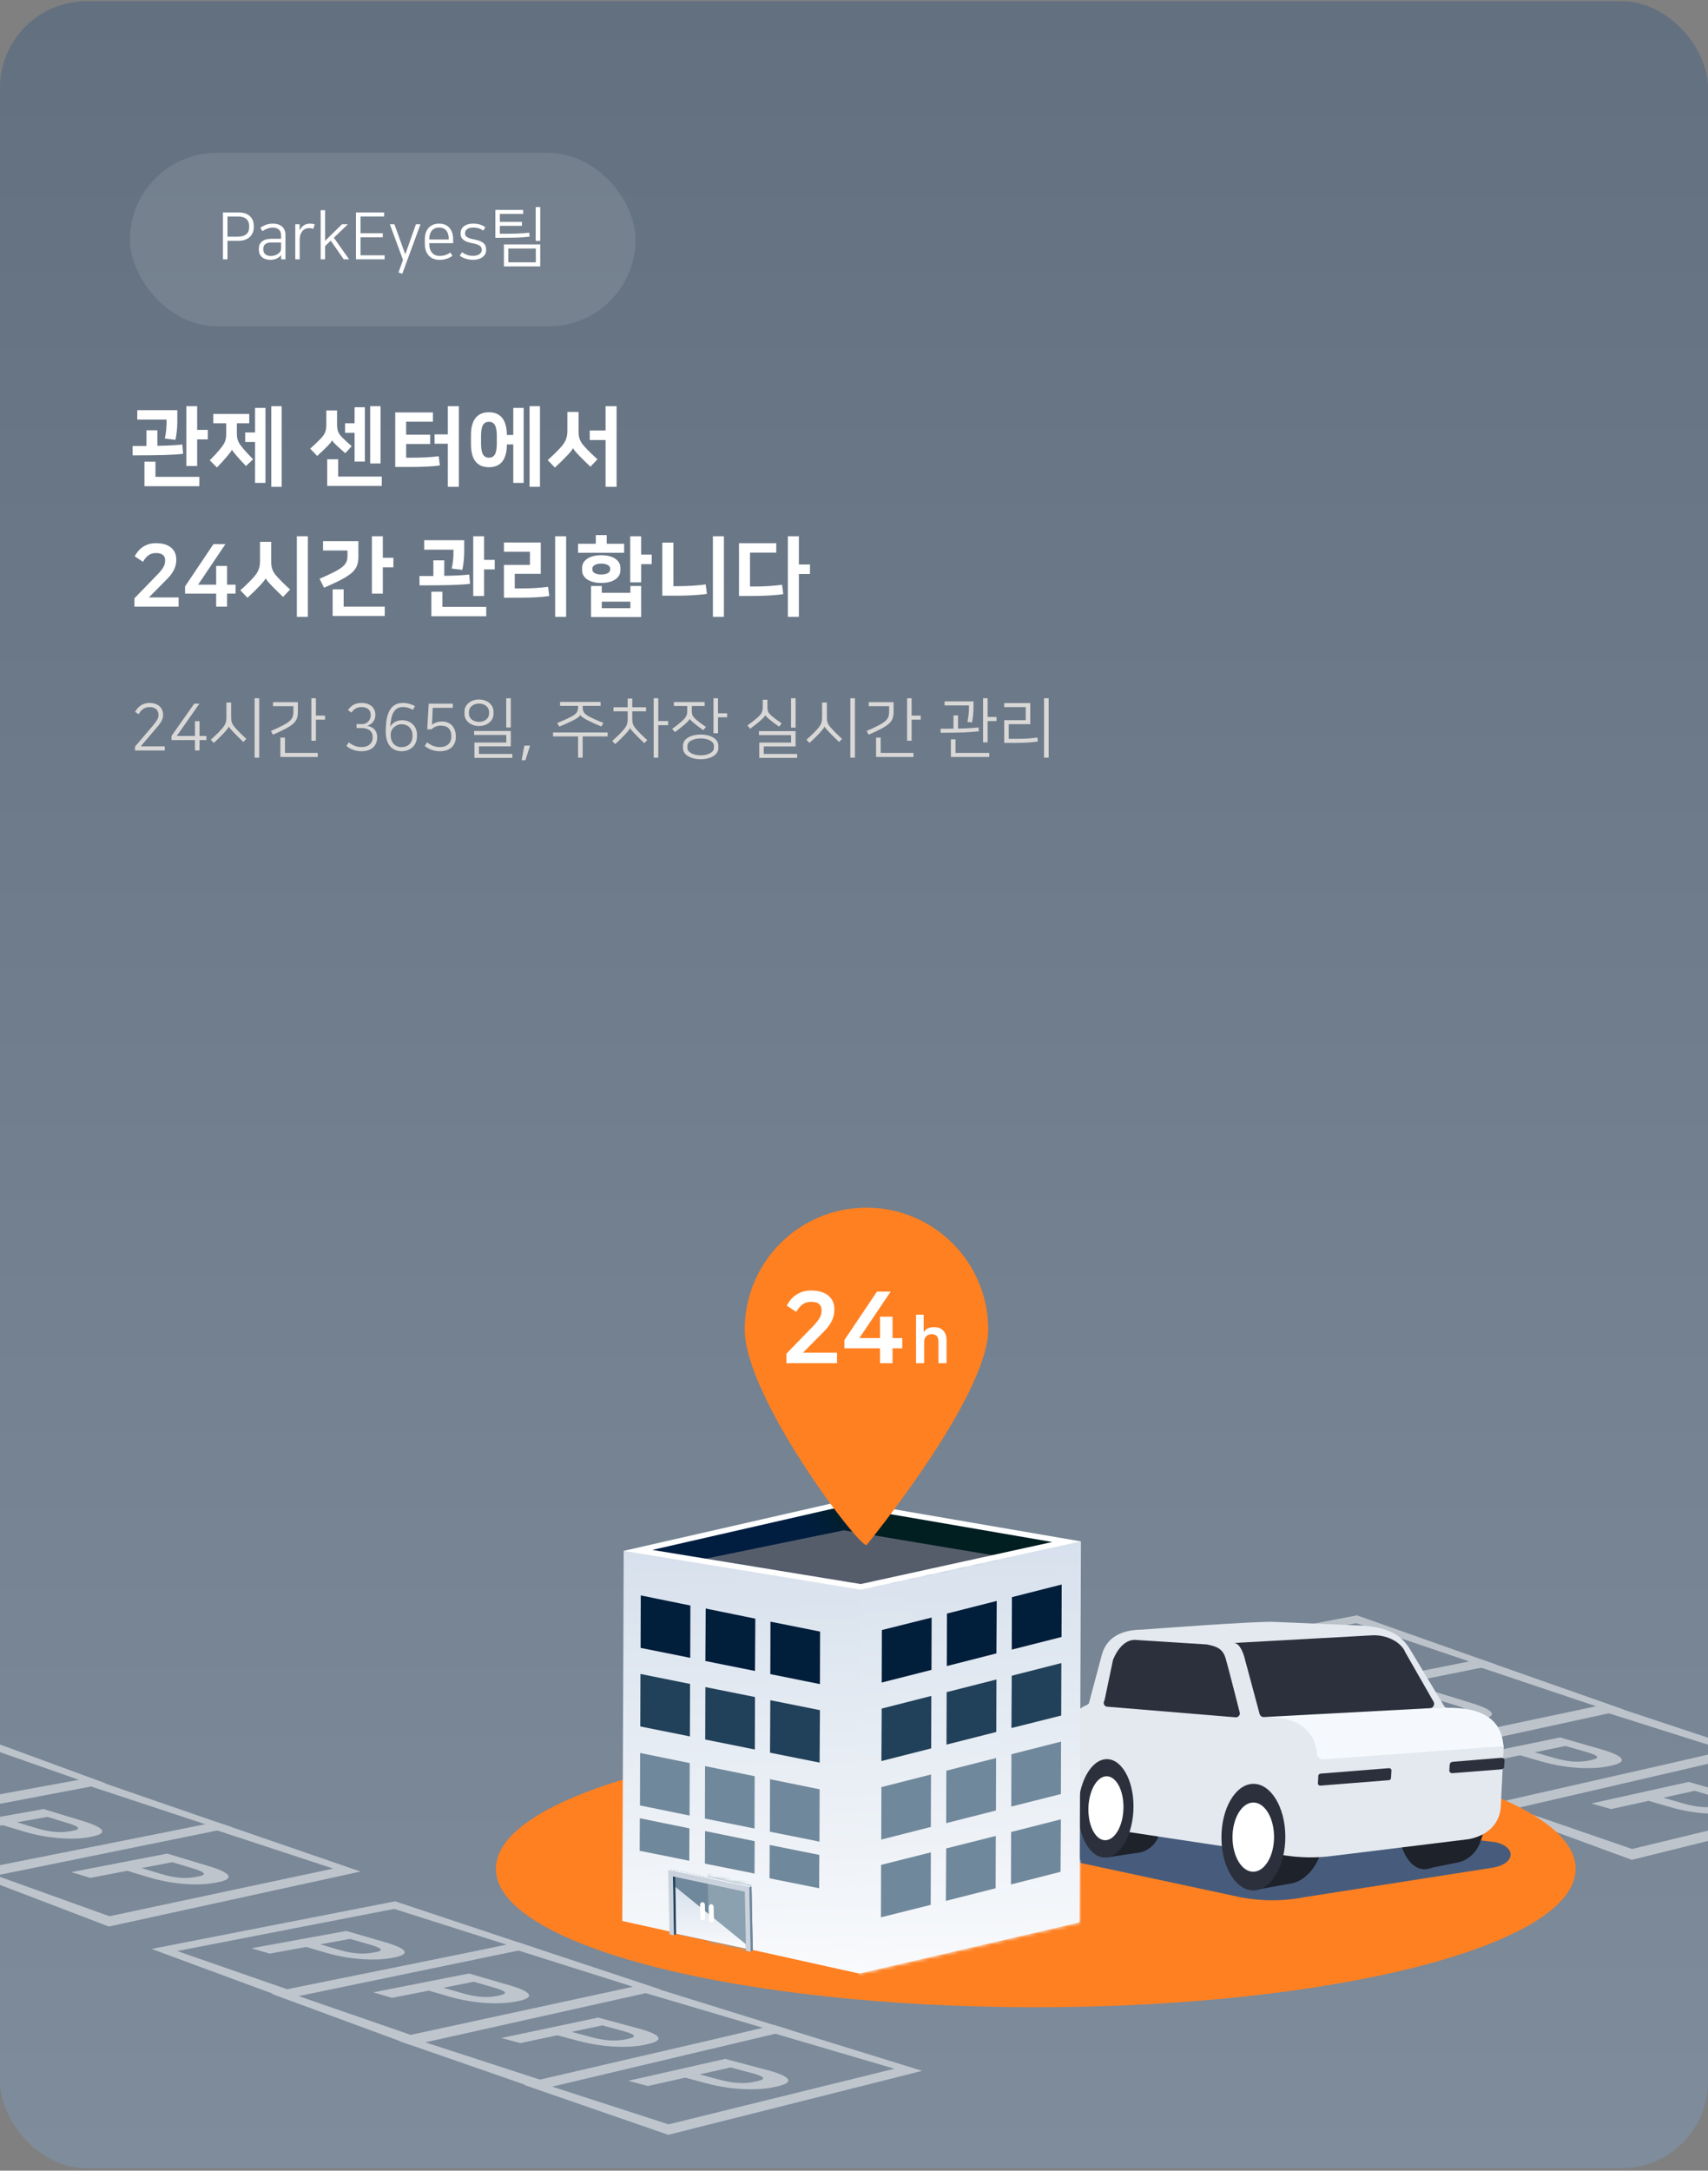 <svg width="473" height="601" viewBox="0 0 473 601" fill="none" xmlns="http://www.w3.org/2000/svg">
<rect x="0" y="0" width="473" height="601" fill="#808080" stroke="none"/>
<g clip-path="url(#clip0_684_81839)">
<rect y="0.33" width="473" height="600" rx="24" fill="url(#paint0_linear_684_81839)"/>
<rect x="36" y="42.33" width="140" height="48" rx="24" fill="white" fill-opacity="0.1"/>
<path d="M61.738 71.798V58.822H66.129C68.882 58.822 70.286 60.406 70.286 62.53V62.908C70.286 65.013 68.774 66.669 66.129 66.669H62.997V71.798H61.738ZM66.021 59.956H62.997V65.535H65.823C68.055 65.535 69.008 64.491 69.008 62.872V62.548C69.008 61.018 68.055 59.956 66.021 59.956ZM74.803 71.942C72.968 71.942 71.69 70.88 71.69 69.171V68.775C71.69 67.209 72.86 66.111 75.109 66.111H77.845V65.211C77.845 63.807 77.053 63.016 75.541 63.016C74.497 63.016 73.508 63.43 72.68 64.005L72.086 63.07C72.986 62.44 74.084 61.918 75.559 61.918C77.719 61.918 79.05 63.052 79.05 65.013V71.798H77.863V70.61H77.845C77.665 70.916 77.269 71.276 76.765 71.528C76.225 71.798 75.541 71.942 74.803 71.942ZM77.845 68.775V67.137H75.127C73.58 67.137 72.914 67.839 72.914 68.829V69.117C72.914 70.376 73.993 70.88 74.983 70.88C75.757 70.88 76.351 70.682 76.927 70.322C77.449 69.998 77.845 69.512 77.845 68.775ZM87.153 62.116L86.775 63.358C86.451 63.232 86.073 63.16 85.605 63.16C84.003 63.16 82.996 64.473 82.996 66.291V71.798H81.772V62.098H82.978V63.807C83.391 62.872 84.291 61.918 85.767 61.918C86.307 61.918 86.757 61.972 87.153 62.116ZM96.342 62.098L92.455 65.823L96.684 71.798H95.19L91.591 66.633L90.025 68.145V71.798H88.802V58.193H90.025V66.687L94.704 62.098H96.342ZM98.575 58.822H106.385V59.938H99.834V64.581H106.007V65.697H99.834V70.682H106.511V71.798H98.575V58.822ZM107.967 62.098H109.227L112.232 70.43L115.183 62.098H116.443L111.404 75.811L110.36 75.433L111.602 71.96L107.967 62.098ZM118.873 66.309H124.272V66.147C124.272 64.131 123.282 62.998 121.59 62.998C119.881 62.998 118.873 64.239 118.873 66.147V66.309ZM124.74 69.908L125.28 70.844C124.506 71.384 123.39 71.942 121.752 71.942C119.179 71.942 117.649 70.322 117.649 67.497V66.291C117.649 63.538 119.161 61.918 121.59 61.918C124.11 61.918 125.495 63.609 125.495 66.327V67.335H118.873V67.497C118.873 69.638 119.989 70.862 121.77 70.862C123.066 70.862 124.038 70.412 124.74 69.908ZM130.983 70.844C132.549 70.844 133.395 70.106 133.395 69.278V69.099C133.395 68.127 132.639 67.695 130.785 67.335C128.841 66.957 127.564 66.327 127.564 64.743V64.491C127.564 63.106 128.697 61.918 131.073 61.918C132.549 61.918 133.611 62.332 134.402 62.926L133.845 63.843C133.035 63.304 132.279 62.998 131.037 62.998C129.579 62.998 128.787 63.663 128.787 64.509V64.707C128.787 65.553 129.687 65.985 131.217 66.273C133.611 66.723 134.618 67.497 134.618 69.044V69.314C134.618 70.862 133.107 71.942 131.055 71.942C129.489 71.942 128.248 71.474 127.33 70.808L127.924 69.836C128.805 70.43 129.849 70.844 130.983 70.844ZM139.552 73.76V67.677H149.612V73.76H139.552ZM137.176 65.841V58.121H144.879V59.236H138.418V61.432H144.555V62.53H138.418V64.725C142.359 64.725 144.213 64.689 146.552 64.419L146.678 65.517C144.429 65.805 142.269 65.841 137.176 65.841ZM140.775 68.811V72.626H148.388V68.811H140.775ZM149.612 57.329V66.705H148.352V57.329H149.612Z" fill="white"/>
<path d="M54.6 112.466V119.018H57.552V121.658H54.6V129.026H51.6V112.466H54.6ZM43.056 127.826V132.026H55.2V134.618H40.008V127.826H43.056ZM36.72 126.074V123.482H40.56V119.138H43.584V123.434C46.656 123.386 48.768 123.266 50.496 123.074L50.712 125.642C48.072 125.978 44.016 126.074 36.72 126.074ZM38.016 113.57H49.104V116.81C49.104 118.058 48.936 120.29 48.576 121.778L45.648 121.418C46.008 119.762 46.128 118.154 46.128 117.146V116.186H38.016V113.57ZM59.068 117.194V114.602H69.028V117.194H65.596V120.026C65.596 121.658 65.98 122.498 66.964 123.722C67.852 124.85 69.076 126.146 70.108 127.154L68.116 129.026C67.204 128.066 66.22 127.034 65.5 126.17C64.924 125.498 64.42 124.898 64.252 124.514H64.228C64.084 124.898 63.556 125.546 62.956 126.266C62.164 127.226 61.06 128.45 60.076 129.434L58.084 127.442C59.068 126.482 60.316 125.138 61.228 123.986C62.26 122.69 62.644 121.826 62.644 120.05V117.194H59.068ZM70.636 133.706V122.378H67.9V119.738H70.636V112.922H73.516V133.706H70.636ZM78.004 112.466V134.786H75.124V112.466H78.004ZM93.656 127.154V131.954H105.728V134.546H90.608V127.154H93.656ZM97.4 123.53L95.624 125.474C94.879 124.85 93.871 123.938 93.248 123.362C92.528 122.69 92.12 122.258 91.975 121.898H91.951C91.808 122.306 91.448 122.738 90.775 123.434C90.151 124.082 89.047 125.162 87.847 126.242L85.903 124.226C86.912 123.338 87.944 122.354 88.903 121.346C90.079 120.098 90.368 119.114 90.368 117.53V113.642H93.344V117.386C93.344 118.97 93.559 119.906 94.736 121.082C95.576 121.922 96.463 122.738 97.4 123.53ZM98.192 127.802V119.834H95.552V117.194H98.192V112.754H101.048V127.802H98.192ZM105.392 112.466V128.33H102.512V112.466H105.392ZM109.451 129.29V114.194H119.891V116.762H112.475V120.362H119.123V122.93H112.475V126.722H114.131C116.411 126.722 119.243 126.626 121.499 126.314L121.811 128.858C119.579 129.218 116.339 129.29 113.411 129.29H109.451ZM120.347 122.858V120.266H124.019V112.466H127.067V134.786H124.019V122.858H120.347ZM135.399 129.362C132.015 129.362 130.431 127.082 130.431 123.05V120.458C130.431 116.426 132.015 114.146 135.399 114.146C138.759 114.146 140.343 116.426 140.367 120.434H142.143V112.922H145.023V133.706H142.143V123.05H140.367C140.367 127.082 138.783 129.362 135.399 129.362ZM149.535 112.466V134.786H146.655V112.466H149.535ZM135.399 116.786C133.743 116.786 133.215 118.178 133.215 120.794V122.714C133.215 125.33 133.743 126.722 135.399 126.722C137.055 126.722 137.583 125.33 137.583 122.714V120.794C137.583 118.178 137.055 116.786 135.399 116.786ZM163.315 121.826V119.186H167.707V112.466H170.755V134.786H167.707V121.826H163.315ZM161.923 123.698C162.955 124.826 164.203 126.05 165.451 127.178L163.507 129.218C162.427 128.21 161.371 127.154 160.483 126.242C159.571 125.306 158.875 124.514 158.707 124.106H158.659C158.515 124.538 157.651 125.522 156.859 126.338C155.971 127.274 155.035 128.186 153.667 129.458L151.675 127.394C153.019 126.194 154.243 124.994 155.275 123.866C156.667 122.33 157.123 121.154 157.123 119.186V114.05H160.219V119.186C160.219 121.082 160.483 122.138 161.923 123.698ZM37.224 165.65L43.584 159.098C45.6 157.034 45.72 156.122 45.72 155.138V154.946C45.72 154.01 45.024 153.122 43.248 153.122C42 153.122 40.728 153.53 39.6 155.546L37.296 154.034C38.112 152.546 39.72 150.386 43.224 150.386C47.136 150.386 48.816 152.45 48.816 154.826V155.066C48.816 156.938 47.928 158.666 46.32 160.274L41.232 165.41H49.464V167.954H37.224V165.65ZM59.859 156.698H62.883V161.882H65.235V164.354H62.883V167.954H59.859V164.354H51.243V162.362L59.115 150.65H62.427L54.867 161.882H59.859V156.698ZM85.254 148.466V170.786H82.206V148.466H85.254ZM76.806 159.746C77.838 160.874 79.086 162.098 80.334 163.226L78.39 165.266C77.31 164.258 76.254 163.202 75.366 162.29C74.454 161.354 73.758 160.562 73.59 160.154H73.542C73.398 160.586 72.534 161.57 71.742 162.386C70.854 163.322 69.918 164.234 68.55 165.506L66.558 163.442C67.902 162.242 69.126 161.042 70.158 159.914C71.55 158.378 72.006 157.202 72.006 155.234V150.026H75.102V155.234C75.102 157.13 75.366 158.186 76.806 159.746ZM106.017 148.466V154.442H108.945V157.082H106.017V164.354H102.993V148.466H106.017ZM95.169 163.178V167.954H106.545V170.546H92.121V163.178H95.169ZM89.745 162.722L88.497 160.25C95.265 157.298 96.225 156.386 96.225 153.77V152.426H89.457V149.834H99.249V154.082C99.249 157.874 97.737 159.266 89.745 162.722ZM134.053 148.466V155.018H137.005V157.658H134.053V165.026H131.053V148.466H134.053ZM122.509 163.826V168.026H134.653V170.618H119.461V163.826H122.509ZM116.173 162.074V159.482H120.013V155.138H123.037V159.434C126.109 159.386 128.221 159.266 129.949 159.074L130.165 161.642C127.525 161.978 123.469 162.074 116.173 162.074ZM117.469 149.57H128.557V152.81C128.557 154.058 128.389 156.29 128.029 157.778L125.101 157.418C125.461 155.762 125.581 154.154 125.581 153.146V152.186H117.469V149.57ZM156.785 148.466V170.786H153.737V148.466H156.785ZM142.553 158.882V162.914H144.881C147.065 162.914 149.537 162.77 151.769 162.482L152.105 165.026C149.849 165.362 147.089 165.482 144.161 165.482H139.553V156.41H146.753V152.762H139.553V150.194H149.753V158.882H142.553ZM174.573 162.242H177.549V170.834H163.677V162.242H166.653V164.138H174.573V162.242ZM166.653 168.386H174.573V166.586H166.653V168.386ZM177.549 148.466V153.554H180.477V156.194H177.549V161.234H174.525V148.466H177.549ZM168.021 148.154V150.554H172.845V153.05H160.077V150.554H164.997V148.154H168.021ZM166.509 161.402C163.101 161.402 161.205 159.89 161.205 157.922V157.202C161.205 155.234 163.101 153.722 166.509 153.722C169.917 153.722 171.813 155.234 171.813 157.202V157.922C171.813 159.89 169.917 161.402 166.509 161.402ZM166.509 156.05C164.901 156.05 164.061 156.674 164.061 157.346V157.778C164.061 158.45 164.901 159.074 166.509 159.074C168.117 159.074 168.957 158.45 168.957 157.778V157.346C168.957 156.674 168.117 156.05 166.509 156.05ZM200.472 148.466V170.786H197.424V148.466H200.472ZM186.48 150.242V162.29H188.064C190.344 162.29 193.176 162.122 195.432 161.81L195.768 164.426C193.512 164.786 190.272 164.93 187.344 164.93H183.408V150.242H186.48ZM221.236 148.466V156.29H224.308V158.93H221.236V170.786H218.188V148.466H221.236ZM204.652 165.002V150.386H214.972V153.002H207.7V162.386H209.212C211.492 162.386 214.324 162.218 216.58 161.906L216.916 164.498C214.66 164.858 211.42 165.002 208.492 165.002H204.652Z" fill="white"/>
<path d="M37.386 206.718L42.228 201.048C43.65 199.374 43.884 198.708 43.884 198.024V197.88C43.884 196.584 42.984 195.774 41.418 195.774C40.284 195.774 39.258 196.224 38.412 197.736L37.404 197.106C38.016 195.99 39.222 194.622 41.382 194.622C43.686 194.622 45.162 195.918 45.162 197.862V198.042C45.162 199.446 44.118 200.616 43.002 201.912L38.97 206.646H45.63V207.798H37.386V206.718ZM53.993 199.68H55.253V203.766H57.161V204.918H55.253V207.798H53.993V204.918H47.495V203.766L53.795 194.82H55.235L48.953 203.766H53.993V199.68ZM71.788 193.326V209.778H70.51V193.326H71.788ZM61.384 201.858C62.518 200.562 62.698 199.86 62.698 198.438V194.514H64.012V198.348C64.012 199.734 64.12 200.328 65.092 201.444C65.812 202.272 66.874 203.352 68.224 204.576L67.396 205.44C66.262 204.36 65.254 203.37 64.534 202.596C63.994 202.02 63.472 201.426 63.382 201.192H63.364C63.31 201.426 62.626 202.272 62.086 202.866C61.456 203.55 60.268 204.756 59.206 205.692L58.36 204.81C59.548 203.766 60.538 202.812 61.384 201.858ZM75.571 203.424L75.049 202.38C80.809 199.878 81.259 199.158 81.259 196.782V195.522H75.607V194.406H82.501V196.854C82.501 199.788 81.709 200.76 75.571 203.424ZM87.487 193.326V198.132H90.007V199.248H87.487V205.098H86.227V193.326H87.487ZM78.919 204.216V208.464H87.991V209.58H77.641V204.216H78.919ZM97.354 197.286L96.364 196.638C97.012 195.594 98.128 194.622 100.108 194.622C102.466 194.622 103.942 195.918 103.942 197.862V198.042C103.942 199.068 103.438 200.364 101.71 200.958C103.492 201.264 104.446 202.47 104.446 203.982V204.252C104.446 206.106 103.276 207.996 100.09 207.996C98.578 207.996 97.156 207.528 95.932 206.556L96.562 205.548C97.822 206.466 98.902 206.844 100.09 206.844C102.358 206.844 103.204 205.476 103.204 204.27V204.036C103.204 202.074 101.44 201.57 100.198 201.57H98.74V200.49H100.252C101.872 200.49 102.664 199.14 102.664 198.024V197.88C102.664 196.584 101.692 195.774 100.126 195.774C99.1 195.774 98.092 196.116 97.354 197.286ZM114.933 195.504L114.339 196.53C113.529 196.062 112.575 195.756 111.585 195.756C109.155 195.756 108.273 197.79 108.075 201.228C108.471 200.454 109.533 199.41 111.351 199.41C113.565 199.41 115.473 200.886 115.473 203.424V203.856C115.473 206.412 113.637 207.996 111.225 207.996C108.777 207.996 106.833 206.34 106.833 202.722V202.29C106.833 196.71 108.651 194.622 111.603 194.622C112.773 194.622 113.961 194.964 114.933 195.504ZM108.201 203.37V203.604C108.201 205.548 109.425 206.862 111.189 206.862C112.953 206.862 114.231 205.746 114.231 203.802V203.532C114.231 201.588 112.791 200.508 111.207 200.508C109.695 200.508 108.201 201.714 108.201 203.37ZM124.988 204.126V203.892C124.988 201.822 123.926 200.904 122.054 200.904C120.956 200.904 120.074 201.372 119.498 201.93H118.31L118.724 194.82H125.402V195.972H119.84L119.642 200.688C120.218 200.148 121.28 199.77 122.36 199.77C124.916 199.77 126.23 201.534 126.23 203.838V204.108C126.23 205.962 125.078 207.996 121.838 207.996C120.074 207.996 118.778 207.438 117.625 206.556L118.274 205.53C119.516 206.484 120.632 206.844 121.838 206.844C124.16 206.844 124.988 205.314 124.988 204.126ZM131.298 202.398H141.45V206.646H132.63V208.752H141.882V209.832H131.388V205.584H140.208V203.496H131.298V202.398ZM141.45 193.326V201.426H140.19V193.326H141.45ZM132.648 201.012C130.29 201.012 128.634 199.482 128.634 197.736V196.944C128.634 195.198 130.29 193.668 132.648 193.668C135.006 193.668 136.662 195.198 136.662 196.944V197.736C136.662 199.482 135.006 201.012 132.648 201.012ZM132.648 194.802C131.028 194.802 129.858 195.828 129.858 197.052V197.628C129.858 198.852 131.01 199.878 132.648 199.878C134.286 199.878 135.438 198.852 135.438 197.628V197.052C135.438 195.828 134.268 194.802 132.648 194.802ZM144.459 210.48L145.215 206.43H146.799L145.503 210.48H144.459ZM162.839 199.482C161.651 198.888 160.949 198.402 160.733 197.97H160.715C160.517 198.402 159.797 198.906 158.609 199.5C157.637 199.986 156.359 200.598 154.865 201.174L154.307 200.166C155.639 199.662 157.043 199.032 158.195 198.438C159.923 197.538 160.085 196.8 160.085 195.594V195.432H155.099V194.352H166.331V195.432H161.363V195.594C161.363 196.8 161.489 197.538 163.235 198.438C164.387 199.032 165.755 199.644 167.087 200.148L166.547 201.138C165.197 200.616 163.883 200.004 162.839 199.482ZM153.155 202.794H168.275V203.892H161.363V209.778H160.085V203.892H153.155V202.794ZM175.1 193.416V195.828H178.916V196.944H175.1V198.816C175.1 200.184 175.208 200.76 176.162 201.858C176.864 202.668 177.926 203.73 179.258 204.918L178.43 205.764C177.188 204.612 176.324 203.73 175.604 202.956C175.082 202.398 174.578 201.84 174.488 201.606H174.47C174.38 201.93 173.678 202.74 173.156 203.298C172.67 203.802 171.464 205.08 170.384 206.016L169.538 205.17C170.672 204.162 171.698 203.172 172.526 202.236C173.66 200.958 173.822 200.274 173.822 198.906V196.944H169.898V195.828H173.822V193.416H175.1ZM182.3 193.326V199.644H185.036V200.778H182.3V209.778H181.022V193.326H182.3ZM194.039 203.37C196.739 203.37 198.935 204.558 198.935 206.448V207.132C198.935 209.022 196.739 210.21 194.039 210.21C191.339 210.21 189.143 209.022 189.143 207.132V206.448C189.143 204.522 191.339 203.37 194.039 203.37ZM194.039 209.13C195.965 209.13 197.711 208.356 197.711 207.078V206.502C197.711 205.224 195.965 204.45 194.039 204.45C192.113 204.45 190.367 205.224 190.367 206.502V207.078C190.367 208.356 192.113 209.13 194.039 209.13ZM191.015 199.05H190.997C190.925 199.32 190.349 199.914 189.593 200.58C188.963 201.138 187.739 202.11 186.911 202.704L186.137 201.804C187.199 201.048 188.351 200.166 189.233 199.302C190.115 198.438 190.313 197.808 190.313 196.836V195.468H186.605V194.37H195.137V195.468H191.591V196.782C191.591 197.844 191.717 198.33 192.887 199.338C193.463 199.824 194.471 200.58 195.497 201.264L194.759 202.164C194.039 201.66 193.175 201.012 192.635 200.58C191.789 199.896 191.087 199.284 191.015 199.05ZM198.845 193.326V197.484H201.365V198.6H198.845V203.01H197.585V193.326H198.845ZM210.17 202.434H220.322V206.664H211.502V208.752H220.754V209.832H210.26V205.602H219.08V203.532H210.17V202.434ZM220.322 193.326V201.462H219.062V193.326H220.322ZM211.952 198.024H211.934C211.844 198.312 211.394 198.816 210.602 199.5C209.972 200.058 208.964 200.886 207.74 201.768L206.984 200.85C208.1 200.076 209.162 199.23 209.9 198.564C210.944 197.61 211.232 196.998 211.232 195.684V193.74H212.528V195.63C212.528 196.944 212.69 197.358 213.824 198.312C214.49 198.87 215.516 199.644 216.47 200.274L215.75 201.192C214.904 200.598 214.094 199.986 213.572 199.572C212.726 198.906 212.06 198.33 211.952 198.024ZM236.759 193.326V209.778H235.481V193.326H236.759ZM226.355 201.858C227.489 200.562 227.669 199.86 227.669 198.438V194.514H228.983V198.348C228.983 199.734 229.091 200.328 230.063 201.444C230.783 202.272 231.845 203.352 233.195 204.576L232.367 205.44C231.233 204.36 230.225 203.37 229.505 202.596C228.965 202.02 228.443 201.426 228.353 201.192H228.335C228.281 201.426 227.597 202.272 227.057 202.866C226.427 203.55 225.239 204.756 224.177 205.692L223.331 204.81C224.519 203.766 225.509 202.812 226.355 201.858ZM240.541 203.424L240.019 202.38C245.779 199.878 246.229 199.158 246.229 196.782V195.522H240.577V194.406H247.471V196.854C247.471 199.788 246.679 200.76 240.541 203.424ZM252.457 193.326V198.132H254.977V199.248H252.457V205.098H251.197V193.326H252.457ZM243.889 204.216V208.464H252.961V209.58H242.611V204.216H243.889ZM273.502 193.326V198.51H275.968V199.644H273.502V205.53H272.242V193.326H273.502ZM264.61 204.702V208.464H273.952V209.58H263.332V204.702H264.61ZM270.982 201.408L271.09 202.47C268.894 202.74 265.942 202.884 260.488 202.884V201.768C261.838 201.768 263.008 201.768 264.052 201.75V198.078H265.312V201.732C267.85 201.678 269.452 201.57 270.982 201.408ZM261.586 194.19H269.596V195.81C269.596 197.43 269.398 199.05 269.164 200.022L267.904 199.86C268.174 198.618 268.336 197.358 268.336 196.062V195.306H261.586V194.19ZM290.407 193.326V209.778H289.129V193.326H290.407ZM279.355 200.508V204.558H281.821C283.639 204.558 285.601 204.468 287.275 204.198L287.419 205.296C285.511 205.602 283.459 205.692 281.497 205.692H278.095V199.392H284.053V195.774H278.095V194.658H285.313V200.508H279.355Z" fill="#D9D8D6"/>
<g opacity="0.5">
<path d="M247.622 572.781L185.145 588.174L152.62 577.634L214.301 562.965L247.586 572.744L247.622 572.781ZM255.373 573.36L214.41 560.684L145.195 577.272L185.072 591.071L255.373 573.36Z" fill="white"/>
<path d="M200.901 570.063L212.455 573.141C219.807 575.097 219.662 576.691 215.244 577.669L214.447 577.85C210.064 578.828 202.965 578.755 195.866 576.872L189.745 575.242L179.423 577.56L173.99 576.111L200.901 570.026V570.063ZM202.313 572.417L193.766 574.336L199.162 575.785C202.712 576.727 205.899 577.089 209.014 576.365L209.702 576.22C212.636 575.568 211.26 574.807 208.181 573.974L202.313 572.417Z" fill="white"/>
<path d="M211.303 561.48L149.514 575.787L117.786 565.464L178.815 551.846L211.303 561.444V561.48ZM218.909 562.096L178.924 549.673L110.434 565.066L149.333 578.576L218.909 562.096Z" fill="white"/>
<path d="M165.411 558.547L176.675 561.589C183.846 563.509 183.665 565.03 179.319 565.972L178.558 566.153C174.248 567.058 167.222 566.95 160.304 565.102L154.328 563.509L144.114 565.682L138.826 564.269L165.447 558.656L165.411 558.547ZM166.751 560.792L158.312 562.567L163.564 563.98C167.041 564.921 170.156 565.284 173.27 564.632L173.922 564.487C176.856 563.871 175.516 563.147 172.474 562.314L166.751 560.756V560.792Z" fill="white"/>
<path d="M175.297 550.069L113.725 563.398L82.541 552.605L143.316 539.964L175.297 550.069ZM182.831 550.794L143.497 537.755L75.297 552.061L113.544 566.151L182.867 550.794H182.831Z" fill="white"/>
<path d="M129.879 546.409L140.962 549.633C148.025 551.661 147.808 553.182 143.462 554.051L142.701 554.196C138.391 555.029 131.473 554.812 124.628 552.856L118.76 551.154L108.583 553.146L103.367 551.625L129.879 546.409ZM131.183 548.691L122.781 550.357L127.96 551.842C131.401 552.82 134.479 553.255 137.558 552.639L138.21 552.494C141.107 551.914 139.803 551.154 136.833 550.321L131.22 548.691H131.183Z" fill="white"/>
<path d="M140.383 538.447L79.499 550.761L49.075 540.185L109.163 528.523L140.383 538.447ZM147.808 539.207L109.416 526.422L41.977 539.606L79.246 553.369L147.808 539.171V539.207Z" fill="white"/>
<path d="M95.836 534.603L106.665 537.754C113.547 539.746 113.33 541.194 109.019 541.991L108.259 542.136C104.021 542.897 97.176 542.643 90.512 540.724L84.789 539.057L74.72 540.905L69.613 539.42L95.8 534.639L95.836 534.603ZM97.031 536.812L88.701 538.333L93.771 539.818C97.103 540.796 100.146 541.194 103.188 540.651L103.84 540.542C106.701 540.035 105.434 539.275 102.536 538.442L97.031 536.848V536.812Z" fill="white"/>
</g>
<g opacity="0.5">
<path d="M92.229 517.366L30.312 530.554L-1.343 519.176L59.768 506.675L92.194 517.329L92.229 517.366ZM99.832 518.178L59.946 504.435L-8.633 518.588L30.15 533.401L99.832 518.178Z" fill="white"/>
<path d="M46.371 513.233L57.637 516.621C64.806 518.773 64.614 520.336 60.238 521.16L59.449 521.313C55.109 522.138 48.13 521.845 41.209 519.772L35.24 517.978L25.018 519.936L19.72 518.342L46.373 513.198L46.371 513.233ZM47.687 515.592L39.222 517.213L44.483 518.806C47.944 519.843 51.067 520.299 54.153 519.683L54.834 519.562C57.739 519.013 56.41 518.222 53.408 517.307L47.687 515.592Z" fill="white"/>
<path d="M56.859 505.12L-4.348 517.262L-35.225 506.122L25.212 494.634L56.86 505.085L56.859 505.12ZM64.319 505.963L25.386 492.5L-42.443 505.501L-4.613 519.999L64.319 505.963Z" fill="white"/>
<path d="M11.824 500.806L22.805 504.149C29.797 506.26 29.572 507.75 25.268 508.541L24.515 508.695C20.248 509.451 13.342 509.125 6.597 507.093L0.77 505.339L-9.341 507.158L-14.497 505.604L11.856 500.914L11.824 500.806ZM13.071 503.056L4.718 504.538L9.838 506.09C13.227 507.125 16.279 507.578 19.362 507.034L20.008 506.912C22.912 506.398 21.617 505.644 18.651 504.73L13.072 503.02L13.071 503.056Z" fill="white"/>
<path d="M21.808 492.779L-39.154 503.965L-69.483 492.379L-9.325 481.844L21.808 492.779ZM29.194 493.726L-9.078 479.678L-76.589 491.619L-39.418 506.666L29.23 493.727L29.194 493.726Z" fill="white"/>
</g>
<g opacity="0.5">
<path d="M514.697 496.758L451.966 511.934L419.296 500.67L481.231 486.255L514.661 496.758H514.697ZM522.484 497.446L481.303 483.864L411.799 500.199L451.893 514.94L522.484 497.446Z" fill="white"/>
<path d="M467.757 493.388L479.347 496.72C486.735 498.821 486.591 500.487 482.136 501.428L481.339 501.609C476.956 502.587 469.785 502.443 462.686 500.378L456.565 498.603L446.17 500.885L440.701 499.328L467.721 493.352L467.757 493.388ZM469.205 495.851L460.622 497.734L466.018 499.291C469.604 500.306 472.791 500.704 475.942 500.016L476.63 499.871C479.6 499.219 478.188 498.422 475.109 497.517L469.242 495.814L469.205 495.851Z" fill="white"/>
<path d="M478.197 484.655L416.118 498.744L384.245 487.697L445.527 474.369L478.161 484.691L478.197 484.655ZM485.839 485.379L445.672 472.051L376.893 487.154L415.973 501.569L485.839 485.379Z" fill="white"/>
<path d="M432.091 481.071L443.427 484.331C450.635 486.432 450.454 487.989 446.071 488.895L445.311 489.04C440.965 489.945 433.938 489.728 426.984 487.736L420.972 485.997L410.686 488.098L405.361 486.54L432.091 481.035V481.071ZM433.467 483.426L424.992 485.164L430.28 486.685C433.793 487.699 436.908 488.098 440.023 487.446L440.675 487.301C443.609 486.685 442.268 485.925 439.226 485.055L433.467 483.389V483.426Z" fill="white"/>
<path d="M442.005 472.415L380.179 485.49L348.849 473.972L409.878 461.622L442.005 472.415ZM449.574 473.284L410.023 459.376L341.533 473.356L379.962 488.351L449.574 473.284Z" fill="white"/>
<path d="M396.405 468.105L407.56 471.546C414.659 473.719 414.442 475.277 410.096 476.11L409.335 476.255C405.025 477.088 398.035 476.762 391.19 474.661L385.286 472.85L375.072 474.806L369.82 473.176L396.441 468.105H396.405ZM397.709 470.496L389.27 472.09L394.485 473.683C397.926 474.734 401.005 475.204 404.12 474.625L404.772 474.516C407.705 473.973 406.365 473.176 403.395 472.234L397.745 470.496H397.709Z" fill="white"/>
<path d="M406.946 460.031L345.808 472.056L315.24 460.756L375.58 449.419L406.946 460.031ZM414.371 460.901L375.798 447.246L308.068 460.104L345.519 474.772L414.371 460.901Z" fill="white"/>
<path d="M362.18 455.537L373.082 458.942C379.999 461.115 379.782 462.6 375.472 463.36L374.711 463.505C370.438 464.266 363.592 463.904 356.892 461.839L351.133 460.028L341.028 461.803L335.885 460.209L362.18 455.573V455.537ZM363.411 457.819L355.045 459.304L360.115 460.898C363.484 461.948 366.49 462.419 369.568 461.875L370.22 461.767C373.118 461.26 371.814 460.499 368.916 459.594L363.375 457.891L363.411 457.819Z" fill="white"/>
</g>
<path d="M286.836 555.755C369.408 555.755 436.347 538.594 436.347 517.425C436.347 496.256 369.408 479.096 286.836 479.096C204.263 479.096 137.324 496.256 137.324 517.425C137.324 538.594 204.263 555.755 286.836 555.755Z" fill="#FF8021"/>
<g style="mix-blend-mode:multiply">
<path d="M258.984 507.162L342.938 525.173C349.045 526.44 355.356 526.449 361.561 525.224L413.696 517.058C419.768 515.869 419.9 511.231 413.965 510.017L351.974 502.678C351.324 502.553 343.805 491.432 343.14 491.57L259.212 500.075C253.14 501.264 253.008 505.902 258.943 507.116L258.984 507.162Z" fill="#475C7C"/>
</g>
<path d="M306.567 514.258L314.833 513.019C317.427 512.86 319.765 511.065 320.831 508.496C323.066 503.101 323.627 497.874 322.452 492.329L321.14 486.118L306.668 487.048L306.567 514.258Z" fill="#1E222B"/>
<path d="M346.98 523.393L358.006 521.391C361.825 520.512 364.731 516.426 365.609 513.321C367.342 505.969 366.61 504.963 365.252 498.794L362.496 492.546L345.986 493.097L347.021 523.439L346.98 523.393Z" fill="#1E222B"/>
<path d="M394.607 517.508L403.52 515.692C406.217 515.276 408.702 513.182 409.83 510.31C412.187 504.308 411.663 498.888 410.418 493.032L409.039 486.467L394.621 490.293L394.605 517.551L394.607 517.508Z" fill="#1E222B"/>
<path d="M395.086 517.496C399.461 516.868 403.008 509.97 403.021 502.039C403.034 494.107 399.472 488.163 395.054 488.788C390.635 489.414 387.131 496.314 387.118 504.246C387.105 512.178 390.668 518.121 395.086 517.496Z" fill="#1E222B"/>
<path d="M316.028 451.207C310.764 451.302 306.715 453.132 305.221 457.824L301.543 471.639C301.543 471.639 301.174 471.969 300.948 472.087C297.461 473.291 294.34 478.855 294.152 482.92L293.467 496.511C293.225 501.537 296.85 505.6 301.542 505.56C301.542 505.56 340.472 511.5 356.034 513.743C360.033 514.321 364.103 514.422 368.206 513.954L406.691 509.218C411.695 508.32 415.383 505.111 415.625 500.085L416.439 483.477C416.468 482.953 412.01 477.353 407.318 477.392L400.783 472.857C400.434 472.837 400.135 472.689 399.934 472.371L390.606 456.852C387.651 451.775 383.117 450.597 377.622 450.109L352.964 449.057C348.072 448.779 316.116 451.212 316.116 451.212L316.028 451.207Z" fill="#E3E9EF"/>
<path d="M349.447 475.412C363.326 474.887 364.573 483.022 364.746 486.143C365.15 486.736 365.742 487.12 366.444 487.116L416.35 483.469C416.033 479.024 413.942 472.638 400.738 472.851L349.447 475.412Z" fill="#F5F9FD"/>
<path d="M306.22 514.279C310.441 514.037 313.869 507.702 313.901 500.21C313.932 492.718 310.499 486.825 306.278 487.067C302.057 487.309 298.628 493.644 298.597 501.136C298.565 508.629 301.999 514.521 306.176 514.277L306.22 514.279Z" fill="#2B303C"/>
<path d="M306.224 509.502C308.906 509.348 311.113 505.223 311.127 500.359C311.141 495.495 308.993 491.647 306.311 491.802C303.629 491.956 301.422 496.081 301.408 500.945C301.394 505.809 303.542 509.657 306.224 509.502Z" fill="white"/>
<path d="M347.204 523.403C352.078 523.242 356.009 516.541 355.947 508.386C355.885 500.231 351.869 493.779 346.998 493.897C342.126 494.014 338.193 500.759 338.255 508.914C338.317 517.069 342.333 523.52 347.204 523.403Z" fill="#2B303C"/>
<path d="M347.142 518.228C350.302 518.145 352.873 513.777 352.825 508.471C352.776 503.166 350.165 498.985 347.005 499.068C343.844 499.152 341.273 503.519 341.322 508.825C341.371 514.131 343.982 518.311 347.142 518.228Z" fill="white"/>
<path d="M308.235 459.566C309.764 455.796 312.106 453.913 314.465 454.048L334.203 455.302C337.02 455.856 338.65 456.475 339.455 459.282C340.547 463.201 343.374 474.362 343.374 474.362C343.339 474.973 342.827 475.514 342.259 475.482L306.664 472.537C305.788 472.531 305.365 471.499 305.89 470.74L308.237 459.522L308.235 459.566Z" fill="#2B303C"/>
<path d="M389.053 457.198C387.998 454.947 384.705 452.743 380.321 452.757L341.677 454.898C343.431 454.866 344.386 458.12 344.536 458.566L348.803 474.455C348.943 475.076 349.491 475.458 350.064 475.403L396.046 472.935C396.879 472.938 397.417 471.961 397.022 471.193L389.009 457.196L389.053 457.198Z" fill="#2B303C"/>
<path d="M401.463 488.582C401.485 488.189 401.811 487.857 402.253 487.795L415.814 486.681C416.254 486.663 416.632 486.947 416.653 487.343L416.554 489.09C416.575 489.486 416.206 489.815 415.764 489.878L402.205 490.947C401.766 490.966 401.387 490.682 401.366 490.286L401.465 488.539L401.463 488.582Z" fill="#2B303C"/>
<path d="M365.039 491.814C365.061 491.421 365.343 491.086 365.695 491.062L384.67 489.556C385.022 489.532 385.356 489.814 385.334 490.207L385.225 492.129C385.29 492.527 384.964 492.859 384.612 492.883L365.637 494.39C365.285 494.414 364.951 494.132 364.973 493.738L365.083 491.816L365.039 491.814Z" fill="#2B303C"/>
<path d="M237.963 546.431L172.33 531.861L172.724 429.386L299.351 426.761L298.957 532.254L237.963 546.431Z" fill="url(#paint1_linear_684_81839)"/>
<mask id="mask0_684_81839" style="mask-type:luminance" maskUnits="userSpaceOnUse" x="172" y="426" width="128" height="121">
<path d="M237.963 546.431L172.33 531.861L172.724 429.386L299.351 426.761L298.957 532.254L237.963 546.431Z" fill="white"/>
</mask>
<g mask="url(#mask0_684_81839)">
<path style="mix-blend-mode:multiply" d="M299.917 515.98L238.354 425.582L237.916 547.09L299.83 545.471L299.917 515.98Z" fill="url(#paint2_linear_684_81839)"/>
</g>
<path d="M176.709 429.254L233.722 416.259L295.373 426.848L238.36 439.362L176.709 429.254Z" fill="url(#paint3_linear_684_81839)"/>
<mask id="mask1_684_81839" style="mask-type:luminance" maskUnits="userSpaceOnUse" x="176" y="416" width="120" height="24">
<path d="M176.713 429.254L233.726 416.259L295.377 426.848L238.364 439.362L176.713 429.254Z" fill="white"/>
</mask>
<g mask="url(#mask1_684_81839)">
<path d="M238.365 440.152L191.24 432.407L233.683 423.7L281.857 431.751L238.365 440.152Z" fill="#555D6B"/>
</g>
<path d="M233.676 417.007L291.389 426.939L238.357 438.578L180.644 429.127L233.676 417.007ZM233.719 415.476L172.725 429.39L238.357 440.153L299.308 426.764L233.676 415.476H233.719Z" fill="white"/>
<path d="M273.67 368.08C273.67 386.7 239.955 427.814 239.955 427.814C237.372 427.814 206.24 386.7 206.24 368.08C206.24 349.46 221.335 334.365 239.955 334.365C258.575 334.365 273.67 349.46 273.67 368.08Z" fill="#FF8021"/>
<path d="M225.067 367.293C225.635 366.706 226.084 366.193 226.413 365.752C226.742 365.311 226.988 364.918 227.157 364.571C227.321 364.223 227.422 363.901 227.46 363.61C227.497 363.318 227.516 363.034 227.516 362.757V362.537C227.516 362.006 227.299 361.523 226.869 361.093C226.439 360.663 225.71 360.447 224.681 360.447C224.315 360.447 223.952 360.484 223.597 360.555C223.238 360.63 222.887 360.764 222.539 360.966C222.191 361.168 221.847 361.452 221.507 361.819C221.167 362.185 220.834 362.653 220.505 363.221L217.865 361.49C218.105 361.067 218.4 360.611 218.759 360.114C219.118 359.62 219.567 359.164 220.105 358.753C220.647 358.342 221.286 357.998 222.031 357.721C222.775 357.444 223.65 357.31 224.655 357.31C225.773 357.31 226.734 357.448 227.542 357.721C228.349 357.998 229.011 358.368 229.535 358.835C230.058 359.302 230.443 359.845 230.69 360.458C230.937 361.071 231.06 361.718 231.06 362.395V362.671C231.06 363.752 230.817 364.784 230.331 365.763C229.845 366.743 229.135 367.7 228.2 368.635L222.371 374.52H231.801V377.433H217.779V374.793L225.067 367.289V367.293Z" fill="white"/>
<path d="M247.171 364.547V370.484H249.867V373.314H247.171V377.439H243.705V373.314H233.834V371.034L242.852 357.618H246.648L237.988 370.484H243.705V364.547H247.171Z" fill="white"/>
<path d="M258.722 367.446C259.159 367.446 259.582 367.51 259.989 367.641C260.397 367.771 260.76 367.981 261.081 368.269C261.399 368.56 261.653 368.934 261.844 369.394C262.035 369.854 262.128 370.411 262.128 371.062V377.433H259.892V371.54C259.892 370.108 259.271 369.394 258.03 369.394C257.854 369.394 257.641 369.42 257.402 369.473C257.159 369.525 256.927 369.633 256.71 369.79C256.49 369.951 256.306 370.179 256.149 370.475C255.996 370.77 255.918 371.163 255.918 371.645V377.429H253.682V364.014H255.794V368.77H255.832C256.176 368.272 256.598 367.928 257.099 367.73C257.6 367.536 258.142 367.439 258.722 367.439V367.446Z" fill="white"/>
<path d="M191.143 459.01L177.404 456.253L177.448 441.727L191.187 444.527L191.143 459.01Z" fill="#011E3A"/>
<path d="M209.083 462.643L195.344 459.886L195.431 445.359L209.17 448.16L209.083 462.643Z" fill="#011E3A"/>
<path d="M227.065 466.274L213.326 463.518L213.37 448.991L227.109 451.748L227.065 466.274Z" fill="#011E3A"/>
<path d="M191.056 480.759L177.316 478.002L177.36 463.476L191.099 466.232L191.056 480.759Z" fill="#214059"/>
<path d="M209.038 484.386L195.299 481.629L195.343 467.103L209.082 469.859L209.038 484.386Z" fill="#214059"/>
<path d="M226.977 488.022L213.238 485.265L213.326 470.738L227.065 473.495L226.977 488.022Z" fill="#214059"/>
<path d="M190.966 502.677L177.227 499.876L177.27 485.35L191.009 488.15L190.966 502.677Z" fill="#70889B"/>
<path d="M208.95 506.265L195.211 503.508L195.255 488.981L208.994 491.782L208.95 506.265Z" fill="#70889B"/>
<path d="M226.938 509.898L213.199 507.141L213.243 492.614L226.982 495.415L226.938 509.898Z" fill="#70889B"/>
<path d="M190.884 515.191L177.145 512.434L177.188 503.421L190.927 506.221L190.884 515.191Z" fill="#70889B"/>
<path d="M208.95 518.736L195.211 515.979L195.255 506.966L208.994 509.766L208.95 518.736Z" fill="#70889B"/>
<path d="M208.474 540L186.028 535.187L185.678 517.51L208.124 522.279L208.474 540Z" fill="#70889B"/>
<mask id="mask2_684_81839" style="mask-type:luminance" maskUnits="userSpaceOnUse" x="185" y="517" width="24" height="23">
<path d="M208.478 540L186.032 535.187L185.682 517.51L208.128 522.279L208.478 540Z" fill="white"/>
</mask>
<g mask="url(#mask2_684_81839)">
<path d="M208.521 542.453L196.445 542.716L195.92 515.763L207.996 515.544L208.521 542.453Z" fill="#8BA1AF"/>
</g>
<path d="M226.85 522.805L213.111 520.049L213.155 510.816L226.894 513.573L226.85 522.805Z" fill="#70889B"/>
<g style="mix-blend-mode:multiply">
<path d="M280.189 456.733L293.972 453.233L294.016 438.706L280.233 442.206L280.189 456.733Z" fill="#011E3A"/>
</g>
<g style="mix-blend-mode:multiply">
<path d="M262.199 461.281L275.938 457.781L276.026 443.254L262.243 446.754L262.199 461.281Z" fill="#011E3A"/>
</g>
<g style="mix-blend-mode:multiply">
<path d="M244.172 465.843L257.955 462.342L257.998 447.859L244.216 451.316L244.172 465.843Z" fill="#011E3A"/>
</g>
<g style="mix-blend-mode:multiply">
<path d="M280.1 478.442L293.883 474.986L293.926 460.459L280.187 463.959L280.1 478.442Z" fill="#214059"/>
</g>
<g style="mix-blend-mode:multiply">
<path d="M262.117 483.032L275.9 479.532L275.944 465.005L262.161 468.505L262.117 483.032Z" fill="#214059"/>
</g>
<g style="mix-blend-mode:multiply">
<path d="M244.09 487.582L257.873 484.081L257.916 469.555L244.177 473.055L244.09 487.582Z" fill="#214059"/>
</g>
<g style="mix-blend-mode:multiply">
<path d="M280.055 500.184L293.794 496.727L293.838 482.2L280.098 485.701L280.055 500.184Z" fill="#70889B"/>
</g>
<g style="mix-blend-mode:multiply">
<path d="M262.027 504.777L275.81 501.277L275.854 486.75L262.071 490.25L262.027 504.777Z" fill="#70889B"/>
</g>
<path d="M186.636 535.844L187.249 535.407L186.943 517.773L186.33 518.08L186.636 535.844Z" fill="#214059"/>
<path d="M207.858 540.397L208.47 540.047L208.12 522.282L207.508 522.545L207.858 540.397Z" fill="#70889B"/>
<g style="mix-blend-mode:multiply">
<path d="M244.045 509.33L257.784 505.829L257.828 491.303L244.089 494.803L244.045 509.33Z" fill="#70889B"/>
</g>
<g style="mix-blend-mode:multiply">
<path d="M279.967 521.754L293.706 518.253L293.793 503.727L280.011 507.227L279.967 521.754Z" fill="#70889B"/>
</g>
<g style="mix-blend-mode:multiply">
<path d="M261.939 526.304L275.722 522.803L275.766 508.32L262.027 511.777L261.939 526.304Z" fill="#70889B"/>
</g>
<g style="mix-blend-mode:multiply">
<path d="M243.957 530.854L257.74 527.398L257.784 512.871L244.001 516.328L243.957 530.854Z" fill="#70889B"/>
</g>
<path d="M186.634 535.844L185.409 535.581L185.059 517.816L186.327 518.079L186.634 535.844Z" fill="#CAD2DD"/>
<path d="M207.857 540.394L206.588 540.088L206.238 522.411L207.507 522.674L207.857 540.394Z" fill="#CAD2DD"/>
<path d="M208.118 522.279L185.671 517.51L185.059 517.816L207.505 522.542L208.118 522.279Z" fill="#F0F3F8"/>
<path d="M207.505 524.03L185.102 519.26L185.059 517.816L207.505 522.542V524.03Z" fill="#CAD2DD"/>
<path style="mix-blend-mode:multiply" d="M206.5 538.255L187.072 522.459L187.247 535.411L206.587 539.523L206.5 538.255Z" fill="url(#paint4_linear_684_81839)"/>
<path d="M197.051 532.257C196.657 532.257 196.351 531.951 196.351 531.514L196.264 527.969C196.264 527.576 196.57 527.226 196.92 527.226C197.314 527.226 197.62 527.532 197.62 527.969L197.708 531.514C197.708 531.907 197.401 532.257 197.051 532.257Z" fill="url(#paint5_linear_684_81839)"/>
<path d="M194.645 531.687C194.251 531.687 193.945 531.381 193.945 530.943L193.857 527.399C193.857 527.005 194.164 526.655 194.514 526.655C194.908 526.655 195.214 526.962 195.214 527.399L195.301 530.943C195.301 531.337 194.995 531.687 194.645 531.687Z" fill="url(#paint6_linear_684_81839)"/>
</g>
<defs>
<linearGradient id="paint0_linear_684_81839" x1="236.5" y1="0.33" x2="236.5" y2="600.33" gradientUnits="userSpaceOnUse">
<stop stop-color="#63707F"/>
<stop offset="1" stop-color="#7E8C9C"/>
</linearGradient>
<linearGradient id="paint1_linear_684_81839" x1="246.037" y1="569.581" x2="242.28" y2="425.142" gradientUnits="userSpaceOnUse">
<stop stop-color="white"/>
<stop offset="1" stop-color="#D6E0EC"/>
</linearGradient>
<linearGradient id="paint2_linear_684_81839" x1="279.202" y1="569.938" x2="275.356" y2="422.075" gradientUnits="userSpaceOnUse">
<stop stop-color="white"/>
<stop offset="1" stop-color="#D6E0EC"/>
</linearGradient>
<linearGradient id="paint3_linear_684_81839" x1="234.972" y1="436.197" x2="245.631" y2="426.787" gradientUnits="userSpaceOnUse">
<stop stop-color="#011E41"/>
<stop offset="1" stop-color="#011E21"/>
</linearGradient>
<linearGradient id="paint4_linear_684_81839" x1="195.609" y1="542.859" x2="195.222" y2="521.748" gradientUnits="userSpaceOnUse">
<stop stop-color="white"/>
<stop offset="1" stop-color="#D6E0EC"/>
</linearGradient>
<linearGradient id="paint5_linear_684_81839" x1="217.245" y1="525.84" x2="219.761" y2="528.039" gradientUnits="userSpaceOnUse">
<stop stop-color="white"/>
<stop offset="1" stop-color="#D6E0EC"/>
</linearGradient>
<linearGradient id="paint6_linear_684_81839" x1="216.157" y1="526.804" x2="218.682" y2="529.049" gradientUnits="userSpaceOnUse">
<stop stop-color="white"/>
<stop offset="1" stop-color="#D6E0EC"/>
</linearGradient>
<clipPath id="clip0_684_81839">
<rect y="0.33" width="473" height="600" rx="24" fill="white"/>
</clipPath>
</defs>
</svg>
